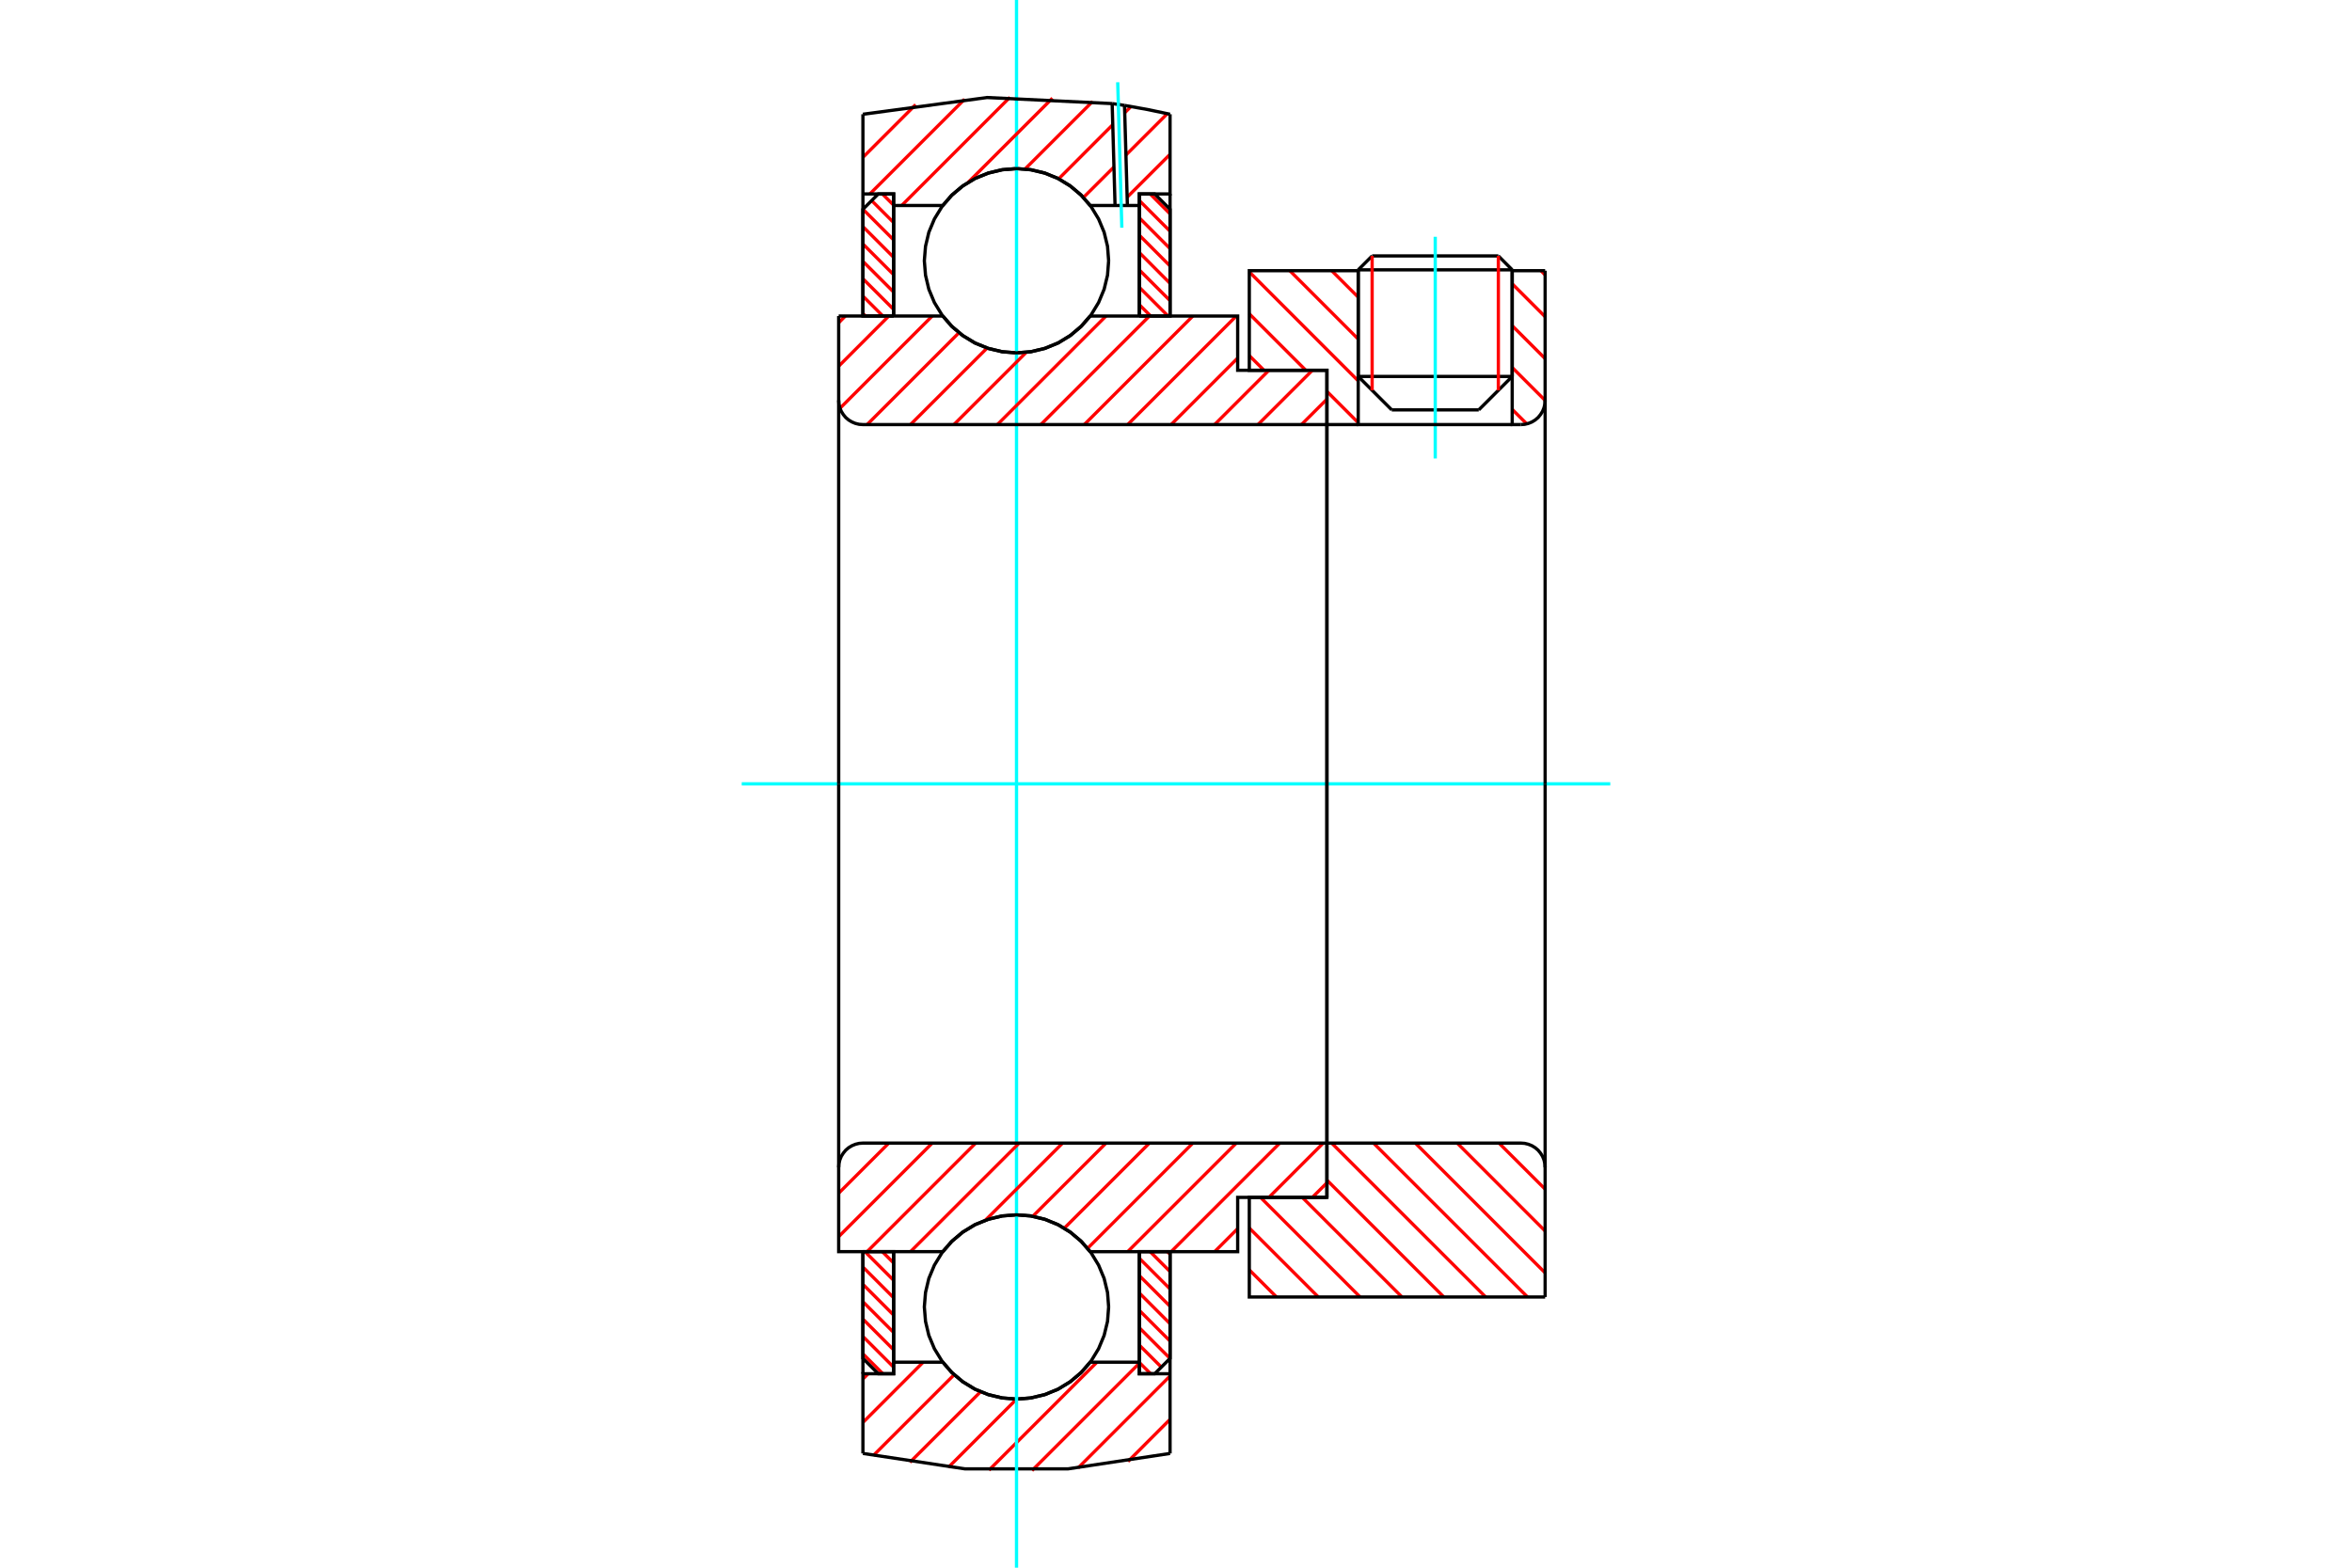 <?xml version="1.0" standalone="no"?>
<!DOCTYPE svg PUBLIC "-//W3C//DTD SVG 1.1//EN"
	"http://www.w3.org/Graphics/SVG/1.1/DTD/svg11.dtd">
<svg xmlns="http://www.w3.org/2000/svg" height="100%" width="100%" viewBox="0 0 36000 24000">
	<rect x="-1800" y="-1200" width="39600" height="26400" style="fill:#FFF"/>
	<g style="fill:none; fill-rule:evenodd" transform="matrix(1 0 0 1 0 0)">
		<g style="fill:none; stroke:#000; stroke-width:50; shape-rendering:geometricPrecision">
			<line x1="23146" y1="4131" x2="20789" y2="4131"/>
			<line x1="21002" y1="3918" x2="22934" y2="3918"/>
			<line x1="20789" y1="5763" x2="23146" y2="5763"/>
			<line x1="22634" y1="6275" x2="21302" y2="6275"/>
			<line x1="21002" y1="3918" x2="20789" y2="4131"/>
			<line x1="23146" y1="4131" x2="22934" y2="3918"/>
			<line x1="22634" y1="6275" x2="23146" y2="5763"/>
			<line x1="20789" y1="5763" x2="21302" y2="6275"/>
			<line x1="20789" y1="4131" x2="20789" y2="5763"/>
			<line x1="23146" y1="5763" x2="23146" y2="4131"/>
		</g>
		<g style="fill:none; stroke:#0FF; stroke-width:50; shape-rendering:geometricPrecision">
			<line x1="21968" y1="7019" x2="21968" y2="3625"/>
		</g>
		<g style="fill:none; stroke:#F00; stroke-width:50; shape-rendering:geometricPrecision">
			<line x1="22934" y1="3918" x2="22934" y2="5976"/>
			<line x1="21002" y1="5976" x2="21002" y2="3918"/>
			<line x1="13208" y1="20726" x2="13513" y2="21031"/>
			<line x1="13208" y1="20460" x2="13678" y2="20930"/>
			<line x1="13208" y1="20194" x2="13678" y2="20665"/>
			<line x1="13208" y1="19928" x2="13678" y2="20399"/>
			<line x1="13208" y1="19662" x2="13678" y2="20133"/>
			<line x1="13208" y1="19397" x2="13678" y2="19867"/>
			<line x1="13239" y1="19162" x2="13678" y2="19601"/>
			<line x1="13505" y1="19162" x2="13678" y2="19335"/>
		</g>
		<g style="fill:none; stroke:#000; stroke-width:50; shape-rendering:geometricPrecision">
			<polyline points="13208,19162 13208,20796 13443,21031 13678,21031 13678,19162 13208,19162"/>
		</g>
		<g style="fill:none; stroke:#0FF; stroke-width:50; shape-rendering:geometricPrecision">
			<line x1="11353" y1="12000" x2="24647" y2="12000"/>
		</g>
		<g style="fill:none; stroke:#F00; stroke-width:50; shape-rendering:geometricPrecision">
			<line x1="13208" y1="4799" x2="13247" y2="4838"/>
			<line x1="13208" y1="4533" x2="13513" y2="4838"/>
			<line x1="13208" y1="4267" x2="13678" y2="4737"/>
			<line x1="13208" y1="4001" x2="13678" y2="4471"/>
			<line x1="13208" y1="3735" x2="13678" y2="4205"/>
			<line x1="13208" y1="3469" x2="13678" y2="3939"/>
			<line x1="13208" y1="3203" x2="13678" y2="3673"/>
			<line x1="13341" y1="3070" x2="13678" y2="3407"/>
			<line x1="13505" y1="2969" x2="13678" y2="3141"/>
		</g>
		<g style="fill:none; stroke:#000; stroke-width:50; shape-rendering:geometricPrecision">
			<polyline points="13678,4838 13678,2969 13443,2969 13208,3204 13208,4838 13678,4838"/>
		</g>
		<g style="fill:none; stroke:#F00; stroke-width:50; shape-rendering:geometricPrecision">
			<line x1="17870" y1="19162" x2="17909" y2="19201"/>
			<line x1="17604" y1="19162" x2="17909" y2="19467"/>
			<line x1="17439" y1="19263" x2="17909" y2="19733"/>
			<line x1="17439" y1="19529" x2="17909" y2="19999"/>
			<line x1="17439" y1="19795" x2="17909" y2="20265"/>
			<line x1="17439" y1="20061" x2="17909" y2="20531"/>
			<line x1="17439" y1="20327" x2="17909" y2="20797"/>
			<line x1="17439" y1="20593" x2="17776" y2="20930"/>
			<line x1="17439" y1="20859" x2="17612" y2="21031"/>
		</g>
		<g style="fill:none; stroke:#000; stroke-width:50; shape-rendering:geometricPrecision">
			<polyline points="17909,19162 17909,20796 17674,21031 17439,21031 17439,19162 17909,19162"/>
		</g>
		<g style="fill:none; stroke:#F00; stroke-width:50; shape-rendering:geometricPrecision">
			<line x1="17604" y1="2969" x2="17909" y2="3274"/>
			<line x1="17439" y1="3070" x2="17909" y2="3540"/>
			<line x1="17439" y1="3335" x2="17909" y2="3806"/>
			<line x1="17439" y1="3601" x2="17909" y2="4072"/>
			<line x1="17439" y1="3867" x2="17909" y2="4338"/>
			<line x1="17439" y1="4133" x2="17909" y2="4603"/>
			<line x1="17439" y1="4399" x2="17878" y2="4838"/>
			<line x1="17439" y1="4665" x2="17612" y2="4838"/>
		</g>
		<g style="fill:none; stroke:#000; stroke-width:50; shape-rendering:geometricPrecision">
			<polyline points="17439,4838 17439,2969 17674,2969 17909,3204 17909,4838 17439,4838"/>
			<polyline points="16969,3992 16952,3771 16900,3556 16815,3352 16700,3163 16556,2995 16388,2851 16199,2735 15995,2651 15779,2599 15559,2581 15338,2599 15123,2651 14918,2735 14730,2851 14561,2995 14418,3163 14302,3352 14217,3556 14166,3771 14148,3992 14166,4213 14217,4428 14302,4632 14418,4821 14561,4989 14730,5133 14918,5249 15123,5333 15338,5385 15559,5402 15779,5385 15995,5333 16199,5249 16388,5133 16556,4989 16700,4821 16815,4632 16900,4428 16952,4213 16969,3992"/>
			<polyline points="16969,20008 16952,19787 16900,19572 16815,19368 16700,19179 16556,19011 16388,18867 16199,18751 15995,18667 15779,18615 15559,18598 15338,18615 15123,18667 14918,18751 14730,18867 14561,19011 14418,19179 14302,19368 14217,19572 14166,19787 14148,20008 14166,20229 14217,20444 14302,20648 14418,20837 14561,21005 14730,21149 14918,21265 15123,21349 15338,21401 15559,21419 15779,21401 15995,21349 16199,21265 16388,21149 16556,21005 16700,20837 16815,20648 16900,20444 16952,20229 16969,20008"/>
		</g>
		<g style="fill:none; stroke:#F00; stroke-width:50; shape-rendering:geometricPrecision">
			<line x1="22944" y1="17500" x2="23650" y2="18205"/>
			<line x1="22304" y1="17500" x2="23650" y2="18846"/>
			<line x1="21664" y1="17500" x2="23650" y2="19486"/>
			<line x1="21023" y1="17500" x2="23380" y2="19856"/>
			<line x1="20383" y1="17500" x2="22740" y2="19856"/>
			<line x1="20310" y1="18067" x2="22099" y2="19856"/>
			<line x1="19933" y1="18331" x2="21459" y2="19856"/>
			<line x1="19293" y1="18331" x2="20818" y2="19856"/>
			<line x1="19122" y1="18800" x2="20178" y2="19856"/>
			<line x1="19122" y1="19441" x2="19538" y2="19856"/>
		</g>
		<g style="fill:none; stroke:#000; stroke-width:50; shape-rendering:geometricPrecision">
			<line x1="23650" y1="12000" x2="23650" y2="19856"/>
			<polyline points="23650,17871 23646,17813 23632,17756 23610,17702 23579,17653 23542,17608 23497,17570 23448,17540 23394,17518 23337,17504 23279,17500 20310,17500 20310,12000"/>
			<polyline points="20310,17500 20310,18331 19122,18331 19122,19856 23650,19856"/>
		</g>
		<g style="fill:none; stroke:#F00; stroke-width:50; shape-rendering:geometricPrecision">
			<line x1="23585" y1="4144" x2="23650" y2="4209"/>
			<line x1="23146" y1="4345" x2="23650" y2="4849"/>
			<line x1="23146" y1="4986" x2="23650" y2="5490"/>
			<line x1="23146" y1="5626" x2="23650" y2="6130"/>
			<line x1="23146" y1="6267" x2="23369" y2="6489"/>
			<line x1="20383" y1="4144" x2="20789" y2="4550"/>
			<line x1="19742" y1="4144" x2="20789" y2="5191"/>
			<line x1="19122" y1="4163" x2="20789" y2="5831"/>
			<line x1="19122" y1="4804" x2="19987" y2="5669"/>
			<line x1="20310" y1="5992" x2="20789" y2="6471"/>
			<line x1="19122" y1="5444" x2="19347" y2="5669"/>
		</g>
		<g style="fill:none; stroke:#000; stroke-width:50; shape-rendering:geometricPrecision">
			<line x1="23650" y1="12000" x2="23650" y2="4144"/>
			<polyline points="23279,6500 23337,6496 23394,6482 23448,6460 23497,6430 23542,6392 23579,6347 23610,6298 23632,6244 23646,6187 23650,6129"/>
			<polyline points="23279,6500 23146,6500 23146,4144"/>
			<polyline points="23146,6500 20789,6500 20789,4144"/>
			<polyline points="20789,6500 20310,6500 20310,12000"/>
			<polyline points="20310,6500 20310,5669 19122,5669 19122,4144 20789,4144"/>
			<line x1="23146" y1="4144" x2="23650" y2="4144"/>
		</g>
		<g style="fill:none; stroke:#F00; stroke-width:50; shape-rendering:geometricPrecision">
			<line x1="17909" y1="21729" x2="17265" y2="22374"/>
			<line x1="17909" y1="21065" x2="16500" y2="22474"/>
			<line x1="17439" y1="20870" x2="15796" y2="22513"/>
			<line x1="16790" y1="20854" x2="15137" y2="22507"/>
			<line x1="15561" y1="21418" x2="14515" y2="22465"/>
			<line x1="15009" y1="21306" x2="13927" y2="22387"/>
			<line x1="14604" y1="21046" x2="13368" y2="22282"/>
			<line x1="14130" y1="20854" x2="13208" y2="21777"/>
			<line x1="13289" y1="21031" x2="13208" y2="21112"/>
		</g>
		<g style="fill:none; stroke:#000; stroke-width:50; shape-rendering:geometricPrecision">
			<polyline points="17909,19162 17909,21031 17909,22251"/>
			<polyline points="13208,22251 14769,22487 16348,22487 17909,22251"/>
			<polyline points="13208,22251 13208,21031 13678,21031 13678,20854 13678,19162"/>
			<polyline points="13678,20854 14430,20854 14574,21018 14741,21157 14928,21270 15130,21352 15342,21402 15559,21419 15776,21402 15988,21352 16190,21270 16376,21157 16543,21018 16687,20854 17439,20854 17439,19162"/>
			<polyline points="17439,20854 17439,21031 17909,21031"/>
			<line x1="13208" y1="21031" x2="13208" y2="19162"/>
		</g>
		<g style="fill:none; stroke:#0FF; stroke-width:50; shape-rendering:geometricPrecision">
			<line x1="15559" y1="24000" x2="15559" y2="0"/>
		</g>
		<g style="fill:none; stroke:#F00; stroke-width:50; shape-rendering:geometricPrecision">
			<line x1="17909" y1="2362" x2="17252" y2="3019"/>
			<line x1="17866" y1="1741" x2="17234" y2="2373"/>
			<line x1="17051" y1="2556" x2="16583" y2="3023"/>
			<line x1="17310" y1="1632" x2="17215" y2="1726"/>
			<line x1="17032" y1="1909" x2="16204" y2="2738"/>
			<line x1="16724" y1="1553" x2="15689" y2="2588"/>
			<line x1="16109" y1="1503" x2="14821" y2="2790"/>
			<line x1="15458" y1="1489" x2="13801" y2="3146"/>
			<line x1="14764" y1="1519" x2="13314" y2="2969"/>
			<line x1="14015" y1="1602" x2="13208" y2="2409"/>
		</g>
		<g style="fill:none; stroke:#000; stroke-width:50; shape-rendering:geometricPrecision">
			<polyline points="13208,4838 13208,2969 13208,1749"/>
			<polyline points="17023,1586 15108,1493 13208,1749"/>
			<polyline points="17212,1614 17118,1599 17023,1586"/>
			<polyline points="17909,1749 17562,1676 17212,1614"/>
			<polyline points="17909,1749 17909,2969 17439,2969 17439,3146 17439,4838"/>
			<polyline points="17439,3146 17256,3146 17067,3146 16687,3146 16543,2982 16376,2843 16190,2730 15988,2648 15776,2598 15559,2581 15342,2598 15130,2648 14928,2730 14741,2843 14574,2982 14430,3146 13678,3146 13678,4838"/>
			<polyline points="13678,3146 13678,2969 13208,2969"/>
			<line x1="17909" y1="2969" x2="17909" y2="4838"/>
		</g>
		<g style="fill:none; stroke:#0FF; stroke-width:50; shape-rendering:geometricPrecision">
			<line x1="17171" y1="3486" x2="17108" y2="1259"/>
		</g>
		<g style="fill:none; stroke:#000; stroke-width:50; shape-rendering:geometricPrecision">
			<line x1="17067" y1="3146" x2="17023" y2="1586"/>
			<line x1="17256" y1="3146" x2="17212" y2="1614"/>
		</g>
		<g style="fill:none; stroke:#F00; stroke-width:50; shape-rendering:geometricPrecision">
			<line x1="20310" y1="18108" x2="20087" y2="18331"/>
			<line x1="20253" y1="17500" x2="19422" y2="18331"/>
			<line x1="18944" y1="18809" x2="18591" y2="19162"/>
			<line x1="19588" y1="17500" x2="17926" y2="19162"/>
			<line x1="18923" y1="17500" x2="17261" y2="19162"/>
			<line x1="18258" y1="17500" x2="16647" y2="19111"/>
			<line x1="17593" y1="17500" x2="16290" y2="18803"/>
			<line x1="16929" y1="17500" x2="15808" y2="18620"/>
			<line x1="16264" y1="17500" x2="15082" y2="18681"/>
			<line x1="15599" y1="17500" x2="13936" y2="19162"/>
			<line x1="14934" y1="17500" x2="13272" y2="19162"/>
			<line x1="14269" y1="17500" x2="12837" y2="18932"/>
			<line x1="13604" y1="17500" x2="12837" y2="18267"/>
		</g>
		<g style="fill:none; stroke:#000; stroke-width:50; shape-rendering:geometricPrecision">
			<line x1="20310" y1="12000" x2="20310" y2="18331"/>
			<polyline points="20310,17500 13208,17500 13150,17504 13093,17518 13040,17540 12990,17570 12945,17608 12908,17653 12877,17702 12855,17756 12841,17813 12837,17871 12837,19162 13307,19162 14430,19162"/>
			<polyline points="16687,19162 16543,18998 16376,18859 16190,18747 15988,18665 15776,18615 15559,18598 15342,18615 15130,18665 14928,18747 14741,18859 14574,18998 14430,19162"/>
			<polyline points="16687,19162 18944,19162 18944,18331 20310,18331"/>
			<line x1="12837" y1="12000" x2="12837" y2="17871"/>
		</g>
		<g style="fill:none; stroke:#F00; stroke-width:50; shape-rendering:geometricPrecision">
			<line x1="20310" y1="6111" x2="19920" y2="6500"/>
			<line x1="20087" y1="5669" x2="19255" y2="6500"/>
			<line x1="19422" y1="5669" x2="18591" y2="6500"/>
			<line x1="18944" y1="5482" x2="17926" y2="6500"/>
			<line x1="18923" y1="4838" x2="17261" y2="6500"/>
			<line x1="18258" y1="4838" x2="16596" y2="6500"/>
			<line x1="17593" y1="4838" x2="15931" y2="6500"/>
			<line x1="16929" y1="4838" x2="15266" y2="6500"/>
			<line x1="15708" y1="5394" x2="14601" y2="6500"/>
			<line x1="15109" y1="5328" x2="13936" y2="6500"/>
			<line x1="14678" y1="5094" x2="13272" y2="6500"/>
			<line x1="14269" y1="4838" x2="12857" y2="6250"/>
			<line x1="13604" y1="4838" x2="12837" y2="5606"/>
			<line x1="12939" y1="4838" x2="12837" y2="4941"/>
		</g>
		<g style="fill:none; stroke:#000; stroke-width:50; shape-rendering:geometricPrecision">
			<line x1="12837" y1="12000" x2="12837" y2="4838"/>
			<polyline points="12837,6129 12841,6187 12855,6244 12877,6298 12908,6347 12945,6392 12990,6430 13040,6460 13093,6482 13150,6496 13208,6500 20310,6500 20310,5669 18944,5669 18944,4838 16687,4838"/>
			<polyline points="14430,4838 14574,5002 14741,5141 14928,5253 15130,5335 15342,5385 15559,5402 15776,5385 15988,5335 16190,5253 16376,5141 16543,5002 16687,4838"/>
			<polyline points="14430,4838 13307,4838 12837,4838"/>
			<line x1="20310" y1="12000" x2="20310" y2="6500"/>
		</g>
	</g>
</svg>
